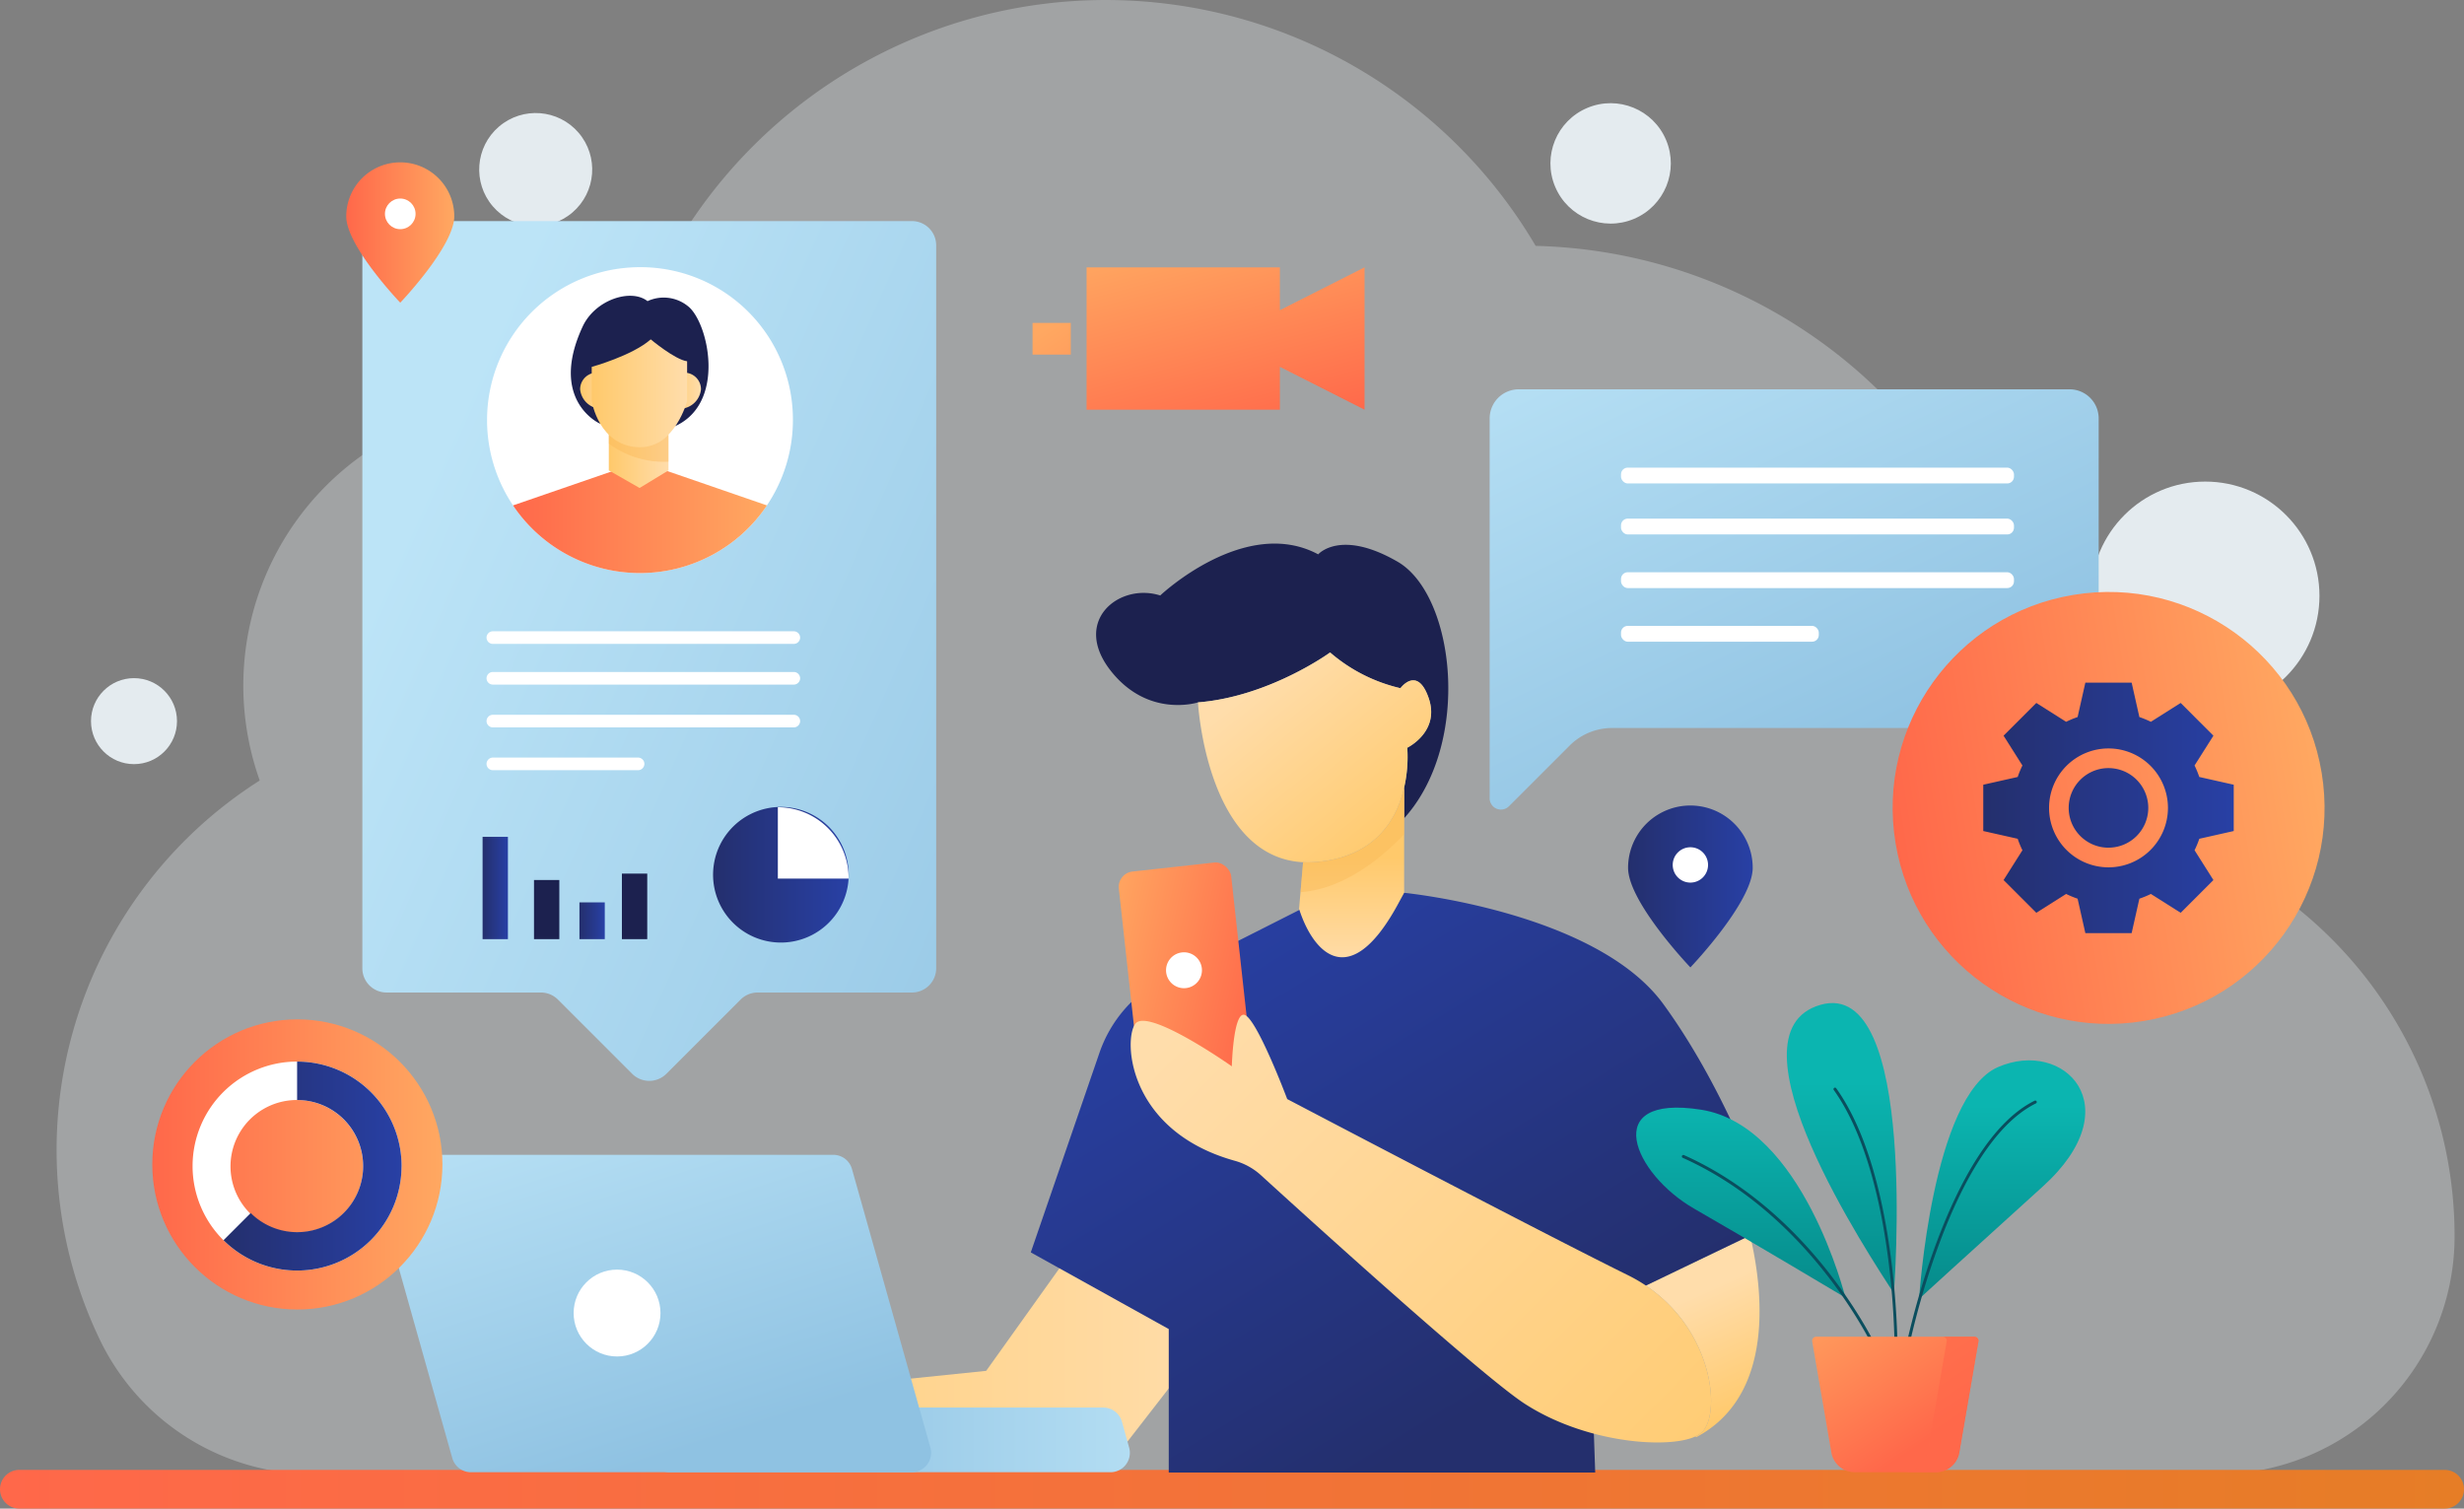 <svg xmlns="http://www.w3.org/2000/svg" xmlns:xlink="http://www.w3.org/1999/xlink" width="582.291" height="356.495" viewBox="0 0 582.291 356.495">
  <rect x="0" y="0" width="582.291" height="356.495" fill="#808080" stroke="none"/>
  <defs>
    <linearGradient id="linear-gradient" y1="0.5" x2="1" y2="0.5" gradientUnits="objectBoundingBox">
      <stop offset="0" stop-color="#ff684a"/>
      <stop offset="1" stop-color="#e67d26"/>
    </linearGradient>
    <linearGradient id="linear-gradient-2" x1="1.394" y1="1.045" x2="0.161" y2="0.222" gradientUnits="objectBoundingBox">
      <stop offset="0" stop-color="#8fc2e2"/>
      <stop offset="1" stop-color="#bce4f7"/>
    </linearGradient>
    <linearGradient id="linear-gradient-3" y1="0.5" x2="1" y2="0.5" gradientUnits="objectBoundingBox">
      <stop offset="0" stop-color="#ff684a"/>
      <stop offset="1" stop-color="#ffa861"/>
    </linearGradient>
    <linearGradient id="linear-gradient-4" y1="0.5" x2="1" y2="0.5" gradientUnits="objectBoundingBox">
      <stop offset="0" stop-color="#ffc96b"/>
      <stop offset="1" stop-color="#ffddab"/>
    </linearGradient>
    <linearGradient id="linear-gradient-5" x1="0" y1="0.5" x2="1" y2="0.5" xlink:href="#linear-gradient-4"/>
    <linearGradient id="linear-gradient-8" y1="0.5" x2="1" y2="0.5" gradientUnits="objectBoundingBox">
      <stop offset="0" stop-color="#242f6d"/>
      <stop offset="1" stop-color="#2840a5"/>
    </linearGradient>
    <linearGradient id="linear-gradient-12" x1="0.689" y1="0.908" x2="0.501" y2="0.258" xlink:href="#linear-gradient-4"/>
    <linearGradient id="linear-gradient-13" x1="0.693" y1="0.816" x2="0.133" y2="0.1" xlink:href="#linear-gradient-8"/>
    <linearGradient id="linear-gradient-14" x1="1.054" y1="0.847" x2="-0.135" y2="0.102" xlink:href="#linear-gradient-3"/>
    <linearGradient id="linear-gradient-15" x1="1.213" y1="1.021" x2="0.015" y2="0.148" xlink:href="#linear-gradient-4"/>
    <linearGradient id="linear-gradient-16" x1="0.5" y1="0.338" x2="0.5" y2="0.86" xlink:href="#linear-gradient-4"/>
    <linearGradient id="linear-gradient-17" x1="0.875" y1="0.837" x2="0.244" y2="0.136" xlink:href="#linear-gradient-4"/>
    <linearGradient id="linear-gradient-18" x1="0.249" y1="0.5" x2="1.195" y2="0.5" xlink:href="#linear-gradient-2"/>
    <linearGradient id="linear-gradient-19" x1="0.701" y1="0.853" x2="0.101" y2="-0.201" xlink:href="#linear-gradient-2"/>
    <linearGradient id="linear-gradient-22" x1="0.5" y1="1.446" x2="0.5" y2="0.334" gradientUnits="objectBoundingBox">
      <stop offset="0" stop-color="#036f72"/>
      <stop offset="1" stop-color="#0bb5b0"/>
    </linearGradient>
    <linearGradient id="linear-gradient-23" x1="0.5" y1="1.52" x2="0.5" y2="0.166" xlink:href="#linear-gradient-22"/>
    <linearGradient id="linear-gradient-24" x1="0.5" y1="1.659" x2="0.5" y2="-0.04" xlink:href="#linear-gradient-22"/>
    <linearGradient id="linear-gradient-25" x1="0.76" y1="0.707" x2="-0.086" y2="-0.332" xlink:href="#linear-gradient-3"/>
    <linearGradient id="linear-gradient-26" x1="0.725" y1="0.838" x2="-0.007" y2="-0.223" xlink:href="#linear-gradient-2"/>
    <linearGradient id="linear-gradient-29" x1="5.073" y1="6.02" x2="0.27" y2="0.223" xlink:href="#linear-gradient-3"/>
    <linearGradient id="linear-gradient-30" x1="0.816" y1="1.118" x2="0.156" y2="-0.172" xlink:href="#linear-gradient-3"/>
  </defs>
  <g id="Group_1928" data-name="Group 1928" transform="translate(-65.372 -62.198)">
    <g id="Group_1908" data-name="Group 1908" transform="translate(78.748 62.198)">
      <path id="Path_8123" data-name="Path 8123" d="M140.511,410.573H589.968a56.222,56.222,0,0,0,56.318-55.693c0-.209,0-.417,0-.627A99.287,99.287,0,0,0,547,254.966c-.487,0-.972.011-1.457.019A120.224,120.224,0,0,0,429.126,120.3a117.882,117.882,0,0,0-217.88,40.428A66.782,66.782,0,0,0,127.6,246.637a103.429,103.429,0,0,0-37.55,132.641A56.112,56.112,0,0,0,140.511,410.573ZM279.531,283.68c-.986.8-1.961,1.618-2.922,2.452q-1.2-2.566-2.532-5.054Q276.764,282.447,279.531,283.68Z" transform="translate(-79.597 -62.198)" fill="#e4ebef" opacity="0.329"/>
      <circle id="Ellipse_33" data-name="Ellipse 33" cx="26.999" cy="26.999" r="26.999" transform="translate(480.759 113.803)" fill="#e4ebef"/>
      <circle id="Ellipse_34" data-name="Ellipse 34" cx="14.225" cy="14.225" r="14.225" transform="translate(348.63 30.985) rotate(-22.721)" fill="#e4ebef"/>
      <circle id="Ellipse_35" data-name="Ellipse 35" cx="10.161" cy="10.161" r="10.161" transform="translate(8.129 160.253)" fill="#e4ebef"/>
      <circle id="Ellipse_36" data-name="Ellipse 36" cx="13.354" cy="13.354" r="13.354" transform="translate(94.392 38.611) rotate(-40.59)" fill="#e4ebef"/>
    </g>
    <path id="Path_8124" data-name="Path 8124" d="M643.09,431.6H69.945a4.572,4.572,0,0,0-4.573,4.573h0a4.572,4.572,0,0,0,4.573,4.573H643.09a4.572,4.572,0,0,0,4.573-4.573h0A4.572,4.572,0,0,0,643.09,431.6Z" transform="translate(0 -22.051)" fill="url(#linear-gradient)"/>
    <g id="Group_1927" data-name="Group 1927" transform="translate(101.362 100.563)">
      <g id="Group_1915" data-name="Group 1915" transform="translate(49.64 13.882)">
        <path id="Path_8125" data-name="Path 8125" d="M286.321,117.761H162.168a5.729,5.729,0,0,0-5.729,5.729V294.329a5.729,5.729,0,0,0,5.729,5.728h36.449a5.731,5.731,0,0,1,4.051,1.677l17.525,17.525a5.729,5.729,0,0,0,8.1,0l17.525-17.525a5.729,5.729,0,0,1,4.051-1.677h36.449a5.728,5.728,0,0,0,5.728-5.728V123.49A5.729,5.729,0,0,0,286.321,117.761Z" transform="translate(-156.439 -117.761)" fill="url(#linear-gradient-2)"/>
        <g id="Group_1910" data-name="Group 1910" transform="translate(29.471 10.89)">
          <path id="Path_8126" data-name="Path 8126" d="M260.06,165.485a36.14,36.14,0,1,1-36.137-36.143A35.992,35.992,0,0,1,260.06,165.485Z" transform="translate(-187.781 -129.342)" fill="#fff"/>
          <g id="Group_1909" data-name="Group 1909" transform="translate(6.135 6.761)">
            <path id="Path_8127" data-name="Path 8127" d="M254.314,188.689a36.149,36.149,0,0,1-60.009,0l23.156-7.977.851-.3h12l.471.162Z" transform="translate(-194.305 -139.152)" fill="url(#linear-gradient-3)"/>
            <path id="Path_8128" data-name="Path 8128" d="M215.653,166.717s-12.139-5.435-4.022-22.918c2.959-6.374,11.459-9.068,15.329-6a9.088,9.088,0,0,1,9.487,1.139c4.894,3.643,9.448,23.563-3.643,28.686Z" transform="translate(-195.172 -136.533)" fill="#1c214f"/>
            <path id="Path_8129" data-name="Path 8129" d="M232.481,179.708l-6.827,4.155-7.272-4.155V168.553h14.1Z" transform="translate(-195.742 -138.444)" fill="url(#linear-gradient-4)"/>
            <path id="Path_8130" data-name="Path 8130" d="M219.035,159.784a3.931,3.931,0,1,0-7.863,0,5.105,5.105,0,0,0,4.554,4.581C217.9,164.366,219.035,161.956,219.035,159.784Z" transform="translate(-195.312 -137.686)" fill="url(#linear-gradient-5)"/>
            <path id="Path_8131" data-name="Path 8131" d="M233.184,159.784a3.931,3.931,0,1,1,7.862,0,5.1,5.1,0,0,1-4.553,4.581C234.322,164.366,233.184,161.956,233.184,159.784Z" transform="translate(-196.626 -137.686)" fill="url(#linear-gradient-4)"/>
            <path id="Path_8132" data-name="Path 8132" d="M236.629,152.659v9.421s-2.908,10.892-11.029,10.892c-9.847,0-11.517-10.935-11.517-10.935v-8.049s9.548-2.629,13.949-6.5C228.032,147.488,233.766,152.29,236.629,152.659Z" transform="translate(-195.486 -137.187)" fill="url(#linear-gradient-4)"/>
            <path id="Path_8133" data-name="Path 8133" d="M218.382,171.453v2.092a21.832,21.832,0,0,0,14.1,4.277v-6.408a9.1,9.1,0,0,1-6.622,2.979A10.313,10.313,0,0,1,218.382,171.453Z" transform="translate(-195.742 -138.615)" fill="#f9b653" opacity="0.41" style="mix-blend-mode: multiply;isolation: isolate"/>
          </g>
        </g>
        <g id="Group_1911" data-name="Group 1911" transform="translate(29.35 96.933)">
          <path id="Path_8134" data-name="Path 8134" d="M260.267,220.848H189.143a1.5,1.5,0,0,0-1.491,1.492h0a1.5,1.5,0,0,0,1.491,1.491h71.124a1.5,1.5,0,0,0,1.491-1.491h0A1.5,1.5,0,0,0,260.267,220.848Z" transform="translate(-187.652 -220.848)" fill="#fff"/>
          <path id="Path_8135" data-name="Path 8135" d="M260.267,231.074H189.143a1.5,1.5,0,0,0-1.491,1.492h0a1.5,1.5,0,0,0,1.491,1.492h71.124a1.5,1.5,0,0,0,1.491-1.492h0A1.5,1.5,0,0,0,260.267,231.074Z" transform="translate(-187.652 -221.458)" fill="#fff"/>
          <path id="Path_8136" data-name="Path 8136" d="M260.267,241.829H189.143a1.5,1.5,0,0,0-1.491,1.492h0a1.5,1.5,0,0,0,1.491,1.492h71.124a1.5,1.5,0,0,0,1.491-1.492h0A1.5,1.5,0,0,0,260.267,241.829Z" transform="translate(-187.652 -222.1)" fill="#fff"/>
          <path id="Path_8137" data-name="Path 8137" d="M223.462,252.584H189.143a1.5,1.5,0,0,0-1.491,1.492h0a1.5,1.5,0,0,0,1.491,1.492h34.318a1.5,1.5,0,0,0,1.492-1.492h0A1.5,1.5,0,0,0,223.462,252.584Z" transform="translate(-187.652 -222.742)" fill="#fff"/>
        </g>
        <g id="Group_1914" data-name="Group 1914" transform="translate(28.416 138.51)">
          <g id="Group_1912" data-name="Group 1912" transform="translate(53.05)">
            <path id="Path_8138" data-name="Path 8138" d="M276.526,281.789a.915.915,0,0,1-.007.134,16.025,16.025,0,1,1,.007-.134Z" transform="translate(-243.077 -265.064)" fill="url(#linear-gradient-8)"/>
            <path id="Path_8139" data-name="Path 8139" d="M277.588,281.789a.91.91,0,0,1-.007.134H260.863V265.064A16.725,16.725,0,0,1,277.588,281.789Z" transform="translate(-244.139 -265.064)" fill="#fff"/>
          </g>
          <g id="Group_1913" data-name="Group 1913" transform="translate(0 6.999)">
            <rect id="Rectangle_2400" data-name="Rectangle 2400" width="5.986" height="24.176" fill="url(#linear-gradient-8)"/>
            <rect id="Rectangle_2401" data-name="Rectangle 2401" width="5.986" height="13.977" transform="translate(12.148 10.199)" fill="#1c214f"/>
            <rect id="Rectangle_2402" data-name="Rectangle 2402" width="5.986" height="8.688" transform="translate(22.888 15.488)" fill="url(#linear-gradient-8)"/>
            <rect id="Rectangle_2403" data-name="Rectangle 2403" width="5.986" height="15.488" transform="translate(32.923 8.688)" fill="#1c214f"/>
          </g>
        </g>
      </g>
      <g id="Group_1918" data-name="Group 1918" transform="translate(84.445 90.093)">
        <path id="Path_8140" data-name="Path 8140" d="M235.593,427.055h99.464l29.4-37.881-35.331-16.791L306.074,404.66l-72.128,7.411s-7.574-5.435-13.832-5.1-31.453,14.82-25.855,17.455S235.593,427.055,235.593,427.055Z" transform="translate(-193.453 -209.171)" fill="url(#linear-gradient-4)"/>
        <path id="Path_8141" data-name="Path 8141" d="M490.9,420.361l-.181-.181a5.41,5.41,0,0,0,1.305-.816c4.823-3.789,3.282-23.923-13.018-34.838l24.648-11.839C506.583,385.169,509.757,410.425,490.9,420.361Z" transform="translate(-210.499 -209.189)" fill="url(#linear-gradient-12)"/>
        <path id="Path_8142" data-name="Path 8142" d="M412.654,286.571s45.371,4.45,61.3,26.347c16.714,22.972,25.854,52.038,25.854,52.038L461.442,383.4l-4.859,4.611,1.236,35.55H357.037v-33.9l-32.605-18.114,16.225-47.156a31.17,31.17,0,0,1,15.416-17.68L389.726,289.7Z" transform="translate(-201.272 -204.049)" fill="url(#linear-gradient-13)"/>
        <g id="Group_1916" data-name="Group 1916" transform="translate(143.567 74.974)">
          <rect id="Rectangle_2404" data-name="Rectangle 2404" width="26.716" height="49.131" rx="3.633" transform="translate(0 2.925) rotate(-6.285)" fill="url(#linear-gradient-14)"/>
          <path id="Path_8143" data-name="Path 8143" d="M366.881,305.3a4.241,4.241,0,1,1-4.68-3.751A4.241,4.241,0,0,1,366.881,305.3Z" transform="translate(-346.868 -279.915)" fill="#fff"/>
        </g>
        <path id="Path_8144" data-name="Path 8144" d="M484.294,416.054c5.222-4.1,2.981-27.336-17.32-37.33-20.039-9.868-80.444-41.581-80.444-41.581s-7.352-19.556-10.21-19.925c-2.552-.33-2.881,12.185-2.881,12.185s-19.844-14-22.808-10.045c-2.843,3.791-1.747,25.313,23.5,32.365a15.249,15.249,0,0,1,6.181,3.406c11.2,10.214,52.288,47.481,62.294,53.977C458.33,419.316,479.848,420.006,484.294,416.054Z" transform="translate(-202.771 -205.878)" fill="url(#linear-gradient-15)"/>
        <g id="Group_1917" data-name="Group 1917" transform="translate(138.596)">
          <path id="Path_8145" data-name="Path 8145" d="M413.639,256.424a31.718,31.718,0,0,0,.734-9.374s7.769-3.753,5.095-11.658-6.7-2.411-6.7-2.411a38.762,38.762,0,0,1-16.626-8.44s-14.342,10.452-31.221,11.794c0,0-11.767,3.816-20.643-7.506-9.246-11.794,2.076-20.842,11.722-17.76,0,0,20.044-18.964,37.331-9.718,0,0,5.231-6.083,18.766,1.741s17.632,42.8,1.541,60.629Z" transform="translate(-340.847 -198.81)" fill="#1c214f"/>
          <path id="Path_8146" data-name="Path 8146" d="M416.684,260.139V285l-1.759,3.227c-11.494,20.678-19.952,10.407-23.071.553l.953-11.005a23.089,23.089,0,0,0,3.435-.082C410.138,276.366,415.024,267.382,416.684,260.139Z" transform="translate(-343.892 -202.471)" fill="url(#linear-gradient-16)"/>
          <line id="Line_565" data-name="Line 565" y1="7.298" transform="translate(72.791 57.613)" fill="none"/>
          <path id="Path_8147" data-name="Path 8147" d="M366.446,237.964s2.177,40.177,28.279,37.694c23.781-2.262,21.177-26.972,21.177-26.972s7.774-3.753,5.093-11.661-6.7-2.412-6.7-2.412a38.751,38.751,0,0,1-16.619-8.444S383.333,236.624,366.446,237.964Z" transform="translate(-342.375 -200.443)" fill="url(#linear-gradient-17)"/>
          <path id="Path_8148" data-name="Path 8148" d="M392.218,284.852c10.621-.728,19.738-8.672,24.483-13.677V260.46l-.048-.092c-1.71,7.2-6.633,16.025-20.387,17.329a23.5,23.5,0,0,1-3.437.082Z" transform="translate(-343.914 -202.485)" fill="#f9b858" opacity="0.44" style="mix-blend-mode: multiply;isolation: isolate"/>
        </g>
      </g>
      <g id="Group_1919" data-name="Group 1919" transform="translate(52.184 234.532)">
        <path id="Path_8149" data-name="Path 8149" d="M335.749,415.941H231.6a4.59,4.59,0,0,0-4.425,5.807l1.692,6.1a4.589,4.589,0,0,0,4.425,3.372H337.44a4.59,4.59,0,0,0,4.425-5.807l-1.692-6.1A4.59,4.59,0,0,0,335.749,415.941Z" transform="translate(-163.195 -356.211)" fill="url(#linear-gradient-18)"/>
        <path id="Path_8150" data-name="Path 8150" d="M267.889,352.419H163.736a4.589,4.589,0,0,0-4.425,5.806l18.532,65.831a4.59,4.59,0,0,0,4.425,3.372H286.42a4.59,4.59,0,0,0,4.426-5.807l-18.533-65.83A4.59,4.59,0,0,0,267.889,352.419Z" transform="translate(-159.144 -352.419)" fill="url(#linear-gradient-19)"/>
        <circle id="Ellipse_37" data-name="Ellipse 37" cx="10.262" cy="10.262" r="10.262" transform="translate(47.387 27.129)" fill="#fff"/>
      </g>
      <g id="Group_1921" data-name="Group 1921" transform="translate(0 202.526)">
        <circle id="Ellipse_38" data-name="Ellipse 38" cx="34.281" cy="34.281" r="34.281" fill="url(#linear-gradient-3)"/>
        <g id="Group_1920" data-name="Group 1920" transform="translate(9.533 9.974)">
          <path id="Path_8151" data-name="Path 8151" d="M138.474,328.988a24.69,24.69,0,1,0,24.678,24.886,1.085,1.085,0,0,0,.011-.2A24.689,24.689,0,0,0,138.474,328.988Zm15.606,24.821a15.672,15.672,0,1,1,0-.132Z" transform="translate(-113.785 -328.988)" fill="#fff"/>
          <path id="Path_8152" data-name="Path 8152" d="M163.627,353.678a1.085,1.085,0,0,1-.011.2A24.678,24.678,0,0,1,121.548,371.2l6.424-6.424a15.593,15.593,0,0,0,26.571-10.965v-.132a15.6,15.6,0,0,0-15.606-15.606v-9.083A24.689,24.689,0,0,1,163.627,353.678Z" transform="translate(-114.248 -328.988)" fill="url(#linear-gradient-8)"/>
        </g>
      </g>
      <g id="Group_1922" data-name="Group 1922" transform="translate(350.672 198.669)">
        <path id="Path_8153" data-name="Path 8153" d="M539.732,382.877s5.935-74.929-17.381-68.167S534.143,374.182,539.732,382.877Z" transform="translate(-478.841 -314.279)" fill="url(#linear-gradient-22)"/>
        <path id="Path_8154" data-name="Path 8154" d="M547.68,385.047s3.035-47.964,18.643-54.775,31.522,9.276,10.6,28.208C558.422,375.218,547.68,385.047,547.68,385.047Z" transform="translate(-480.825 -315.138)" fill="url(#linear-gradient-23)"/>
        <path id="Path_8155" data-name="Path 8155" d="M526.033,385.468s-10.069-40.672-34.157-44.423-15.893,15.2-1.58,23.4C502.416,371.379,526.033,385.468,526.033,385.468Z" transform="translate(-476.581 -315.848)" fill="url(#linear-gradient-24)"/>
        <path id="Path_8156" data-name="Path 8156" d="M540.971,399.605h0a.353.353,0,0,1-.348-.357A185.532,185.532,0,0,0,539.03,375.5c-1.577-12.01-5.079-28.6-12.8-39.415a.353.353,0,0,1,.575-.409c14.924,20.911,14.522,63.158,14.516,63.582A.353.353,0,0,1,540.971,399.605Z" transform="translate(-479.541 -315.547)" fill="#0a4e5e"/>
        <path id="Path_8157" data-name="Path 8157" d="M544.584,398.03a.345.345,0,0,1-.068-.007.352.352,0,0,1-.278-.414c.1-.485,9.812-48.543,30.538-58.791a.352.352,0,0,1,.312.632c-20.415,10.094-30.063,57.815-30.158,58.294A.355.355,0,0,1,544.584,398.03Z" transform="translate(-480.62 -315.742)" fill="#0a4e5e"/>
        <path id="Path_8158" data-name="Path 8158" d="M534.221,399.365a.35.35,0,0,1-.321-.209c-.145-.321-14.725-32.222-45.629-46.022a.353.353,0,0,1,.289-.645c31.155,13.913,45.839,46.056,45.983,46.38a.351.351,0,0,1-.177.465A.358.358,0,0,1,534.221,399.365Z" transform="translate(-477.267 -316.558)" fill="#0a4e5e"/>
        <path id="Path_8159" data-name="Path 8159" d="M559.162,398.136H521.757a.953.953,0,0,0-.938,1.113l4.524,26.245a5.6,5.6,0,0,0,5.522,4.653h19.19a5.605,5.605,0,0,0,5.523-4.653l4.523-26.245A.952.952,0,0,0,559.162,398.136Z" transform="translate(-479.221 -319.285)" fill="url(#linear-gradient-25)"/>
        <path id="Path_8160" data-name="Path 8160" d="M560.543,398.136h-7.5a.952.952,0,0,1,.938,1.113l-4.523,26.245a5.6,5.6,0,0,1-5.522,4.653h7.5a5.605,5.605,0,0,0,5.523-4.653l4.523-26.245A.952.952,0,0,0,560.543,398.136Z" transform="translate(-480.602 -319.285)" fill="#ff684a" opacity="0.73" style="mix-blend-mode: multiply;isolation: isolate"/>
      </g>
      <path id="Path_8161" data-name="Path 8161" d="M576.806,160.038H446.63a6.875,6.875,0,0,0-6.875,6.876v89.767a2.669,2.669,0,0,0,4.557,1.888l14.331-14.331a14.225,14.225,0,0,1,10.058-4.167h108.1a6.875,6.875,0,0,0,6.875-6.876V166.914A6.875,6.875,0,0,0,576.806,160.038Z" transform="translate(-123.711 -106.403)" fill="url(#linear-gradient-26)"/>
      <g id="Group_1923" data-name="Group 1923" transform="translate(347.086 72.141)">
        <rect id="Rectangle_2405" data-name="Rectangle 2405" width="92.864" height="3.739" rx="1.587" transform="translate(0)" fill="#fff"/>
        <rect id="Rectangle_2406" data-name="Rectangle 2406" width="92.864" height="3.74" rx="1.587" transform="translate(0 12.049)" fill="#fff"/>
        <rect id="Rectangle_2407" data-name="Rectangle 2407" width="92.864" height="3.74" rx="1.587" transform="translate(0 24.722)" fill="#fff"/>
        <rect id="Rectangle_2408" data-name="Rectangle 2408" width="46.743" height="3.74" rx="1.587" transform="translate(0 37.395)" fill="#fff"/>
      </g>
      <g id="Group_1924" data-name="Group 1924" transform="translate(45.835)">
        <path id="Path_8162" data-name="Path 8162" d="M177.918,115.761c0,7.049-12.763,20.4-12.763,20.4s-12.763-13.346-12.763-20.4a12.763,12.763,0,1,1,25.526,0Z" transform="translate(-152.392 -102.998)" fill="url(#linear-gradient-3)"/>
        <circle id="Ellipse_39" data-name="Ellipse 39" cx="3.618" cy="3.618" r="3.618" transform="translate(9.145 8.553)" fill="#fff"/>
      </g>
      <g id="Group_1925" data-name="Group 1925" transform="translate(348.755 151.986)">
        <path id="Path_8163" data-name="Path 8163" d="M503.994,279.358c0,8.133-14.726,23.531-14.726,23.531s-14.726-15.4-14.726-23.531a14.726,14.726,0,1,1,29.452,0Z" transform="translate(-474.542 -264.632)" fill="url(#linear-gradient-8)"/>
        <path id="Path_8164" data-name="Path 8164" d="M494.113,279.3a4.175,4.175,0,1,1-4.175-4.175A4.175,4.175,0,0,1,494.113,279.3Z" transform="translate(-475.212 -265.258)" fill="#fff"/>
      </g>
      <g id="Group_1926" data-name="Group 1926" transform="translate(208.022 24.81)">
        <rect id="Rectangle_2409" data-name="Rectangle 2409" width="9.033" height="7.483" transform="translate(0 13.135)" fill="url(#linear-gradient-29)"/>
        <path id="Path_8165" data-name="Path 8165" d="M384.133,139.508V129.383h-45.68V163.03h45.68V152.9l20.009,10.126V129.383Z" transform="translate(-325.685 -129.383)" fill="url(#linear-gradient-30)"/>
      </g>
      <circle id="Ellipse_40" data-name="Ellipse 40" cx="51.013" cy="51.013" r="51.013" transform="matrix(0.987, -0.163, 0.163, 0.987, 403.648, 110.525)" fill="url(#linear-gradient-3)"/>
      <path id="Path_8166" data-name="Path 8166" d="M623,268.819V257.878l-8.136-1.831a22.48,22.48,0,0,0-1.122-2.712l4.458-7.045-7.738-7.737-7.045,4.457a22.5,22.5,0,0,0-2.712-1.122l-1.831-8.136H587.935l-1.831,8.136a22.539,22.539,0,0,0-2.711,1.122l-7.046-4.457-7.737,7.737,4.457,7.045a22.64,22.64,0,0,0-1.122,2.712l-8.136,1.831v10.941l8.136,1.831a22.706,22.706,0,0,0,1.122,2.712l-4.457,7.045,7.737,7.737,7.046-4.457a22.694,22.694,0,0,0,2.711,1.122l1.831,8.135h10.941l1.831-8.135a22.65,22.65,0,0,0,2.712-1.122l7.045,4.457,7.738-7.737-4.458-7.045a22.5,22.5,0,0,0,1.122-2.713ZM593.407,277.4a14.048,14.048,0,1,1,14.047-14.047A14.048,14.048,0,0,1,593.407,277.4Zm0-4.642a9.405,9.405,0,1,1,9.4-9.4A9.406,9.406,0,0,1,593.407,272.753Z" transform="translate(-131.116 -110.803)" fill="url(#linear-gradient-8)"/>
    </g>
  </g>
</svg>
